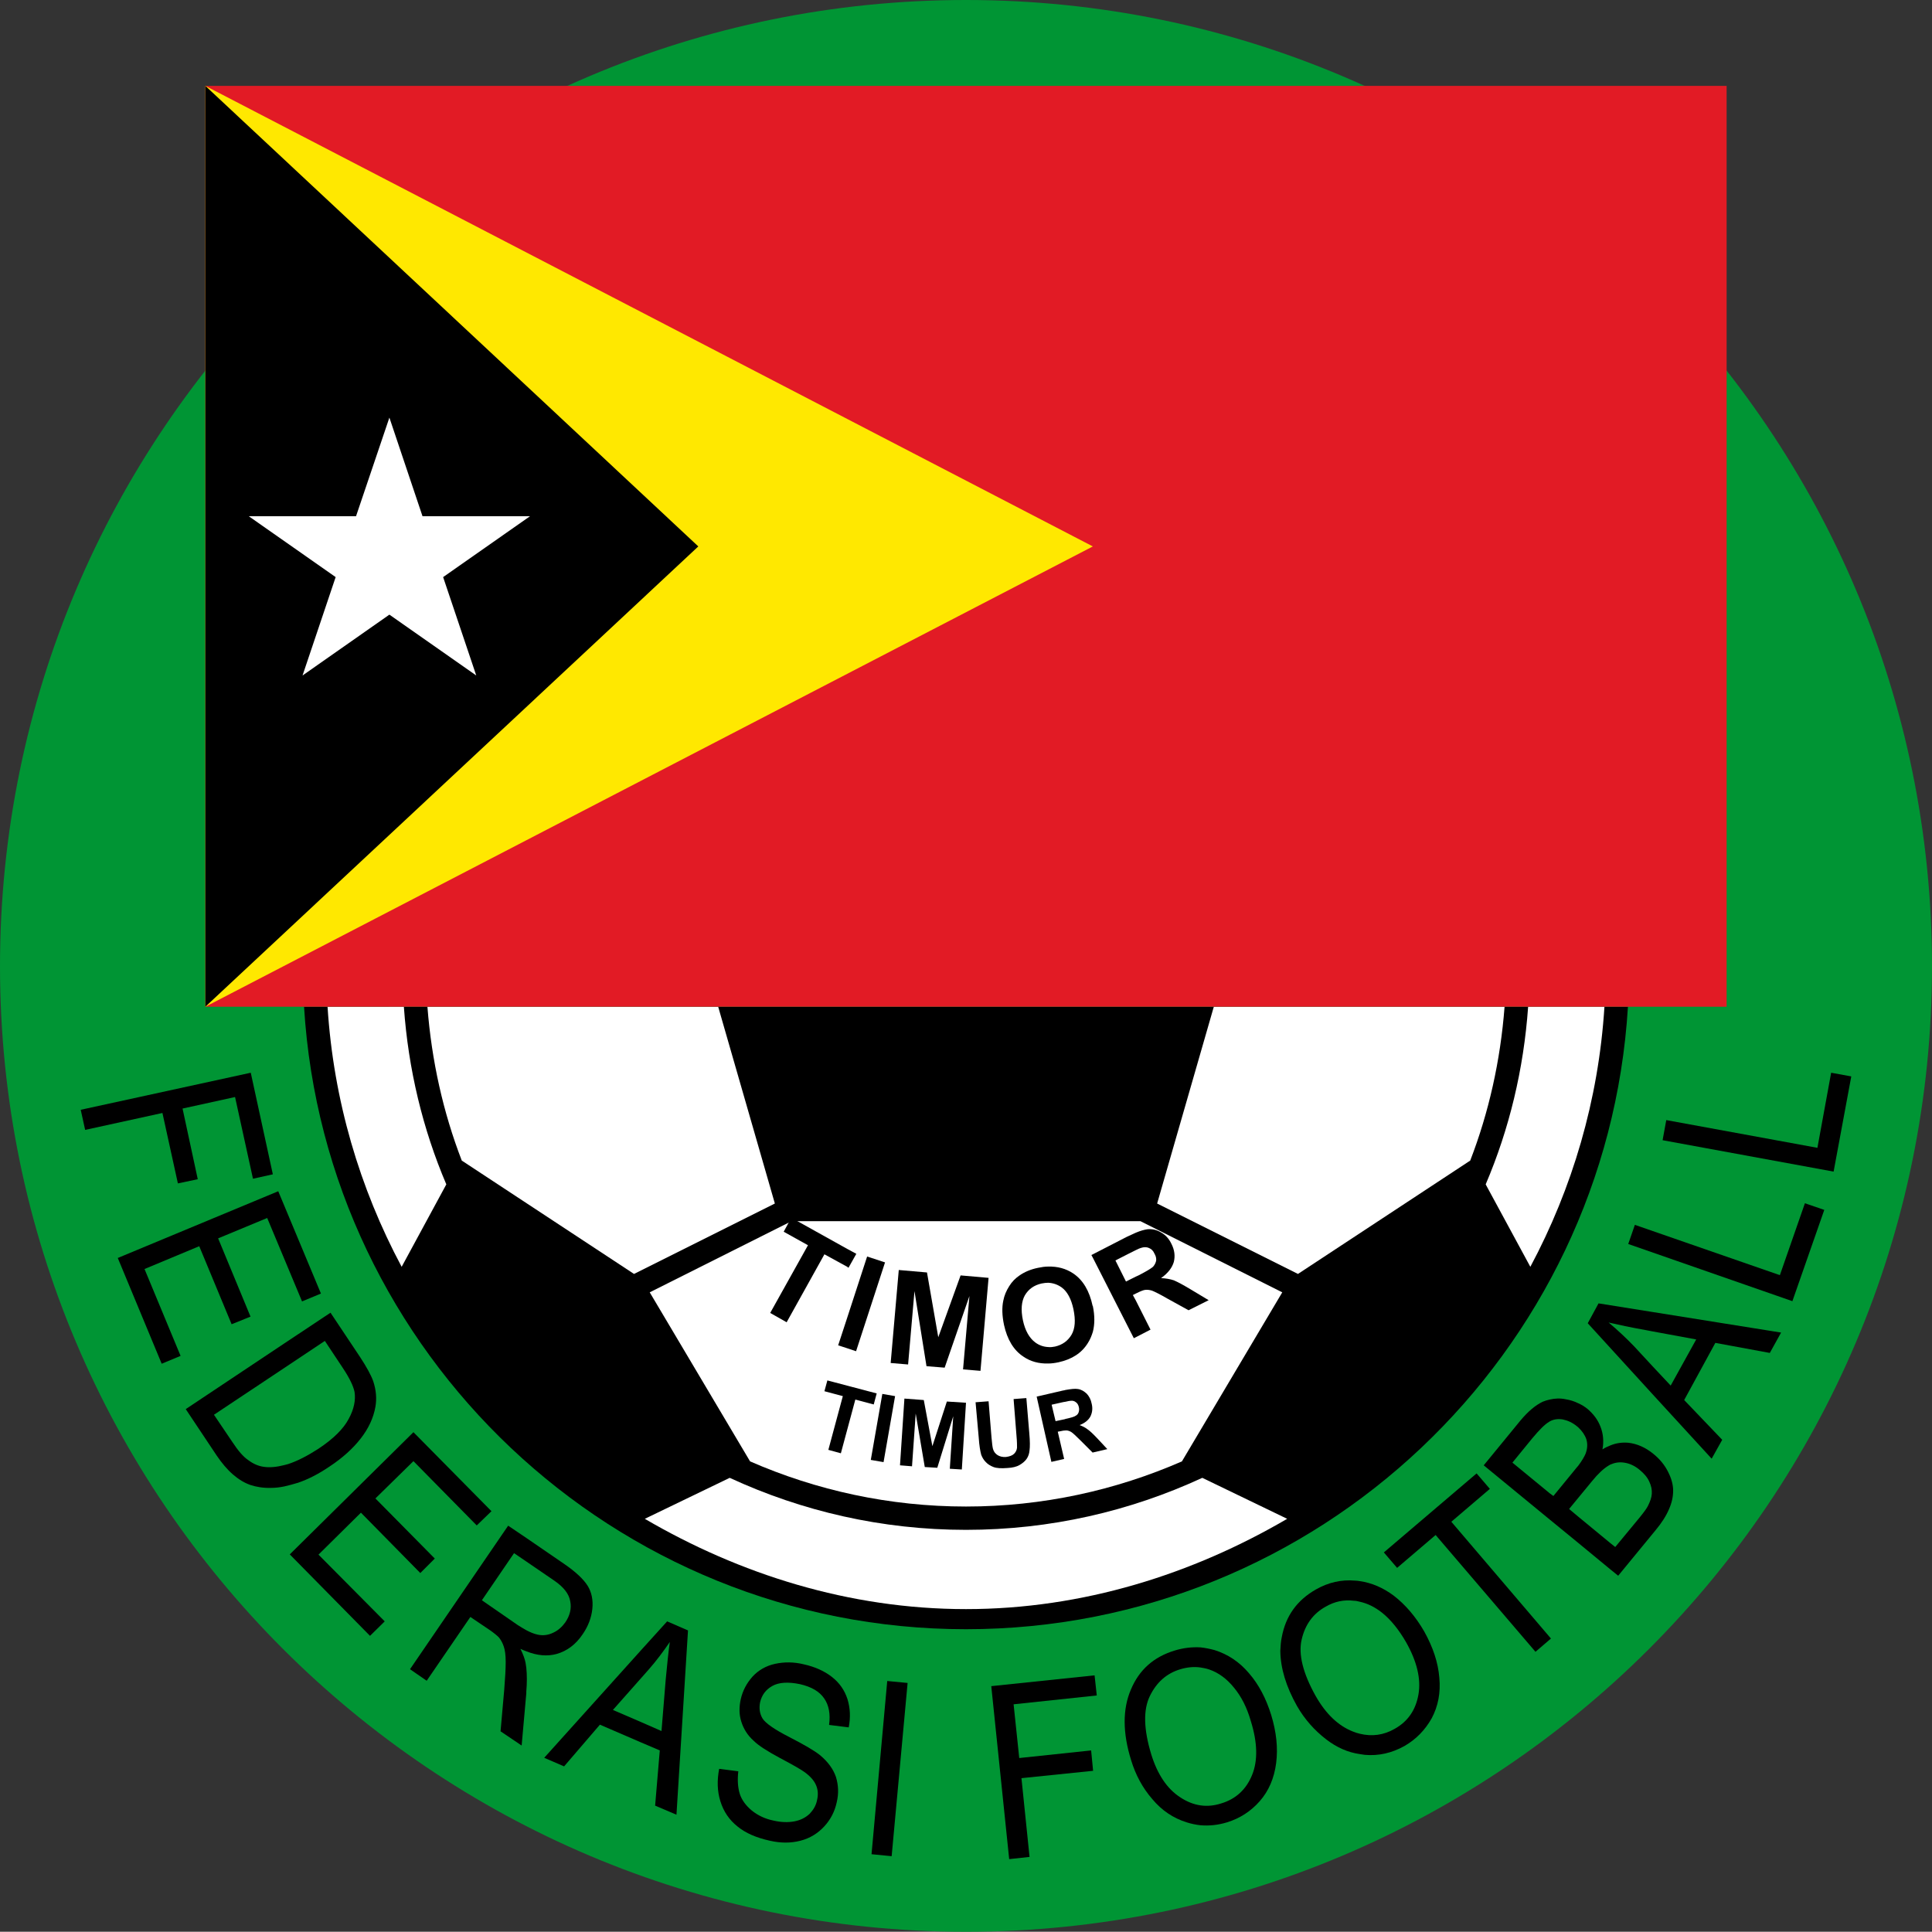 <?xml version="1.0" encoding="utf-8"?>
<!-- Generator: Adobe Illustrator 13.0.0, SVG Export Plug-In . SVG Version: 6.00 Build 14948)  -->
<!DOCTYPE svg PUBLIC "-//W3C//DTD SVG 1.0//EN" "http://www.w3.org/TR/2001/REC-SVG-20010904/DTD/svg10.dtd">
<svg version="1.0" id="HQFL" xmlns="http://www.w3.org/2000/svg" xmlns:xlink="http://www.w3.org/1999/xlink" x="0px" y="0px"
	 width="384.944px" height="384.895px" viewBox="0 0 384.944 384.895" enable-background="new 0 0 384.944 384.895"
	 xml:space="preserve">
<rect x="0" y="0" width="384.944" height="384.895" fill="#333333" stroke="none"/>
<path fill="#009534" d="M384.944,192.521c0,106.233-86.19,192.374-192.472,192.374C86.189,384.895,0,298.754,0,192.521
	C0,86.189,86.189,0,192.472,0C298.754,0,384.944,86.189,384.944,192.521z"/>
<polygon points="16.084,221.121 49.963,213.738 54.363,233.978 50.404,234.858 46.834,218.578 36.373,220.876 39.404,234.956 
	35.444,235.787 32.364,221.756 16.964,225.128 "/>
<polygon points="23.466,250.648 55.439,237.351 63.946,257.737 60.181,259.302 53.239,242.68 43.461,246.738 49.915,262.333 
	46.15,263.849 39.697,248.302 28.795,252.848 35.981,270.155 32.217,271.719 "/>
<path d="M74.359,275.19c-0.44-1.221-1.32-2.834-2.64-4.84l-5.867-8.799l-9.191,6.11l-19.653,13.102l6.16,9.24
	c1.027,1.516,2.103,2.787,3.227,3.764c1.125,0.978,2.249,1.663,3.471,2.103c1.173,0.391,2.591,0.636,4.155,0.586
	c0.832,0,1.711-0.098,2.64-0.293c0.88-0.196,1.76-0.44,2.737-0.733c2.005-0.685,4.107-1.761,6.258-3.227
	c2.591-1.712,4.644-3.57,6.208-5.574c1.564-2.003,2.542-4.106,2.934-6.307C75.092,278.662,74.945,276.95,74.359,275.19z
	 M69.47,282.719c-1.026,1.955-3.031,3.96-6.062,5.964c-2.2,1.418-4.204,2.444-6.013,3.031c-0.245,0.049-0.489,0.146-0.733,0.195
	c-1.516,0.391-2.933,0.538-4.155,0.342c-1.027-0.147-2.053-0.587-3.031-1.32c-1.027-0.685-2.053-1.907-3.178-3.618l-3.667-5.427
	l14.031-9.336l8.066-5.378l3.569,5.378c1.369,2.053,2.103,3.617,2.347,4.791C70.888,278.955,70.545,280.764,69.47,282.719z"/>
<polygon points="57.737,309.706 82.376,285.358 97.922,301.101 94.989,303.937 82.376,291.127 74.799,298.559 86.629,310.536 
	83.745,313.421 71.914,301.395 63.457,309.755 76.656,323.052 73.723,325.937 "/>
<path d="M143.291,352.434l3.813,0.489c-0.195,1.759-0.097,3.227,0.294,4.498c0.391,1.222,1.222,2.346,2.396,3.324
	c1.222,0.977,2.64,1.662,4.351,2.004c1.467,0.342,2.885,0.39,4.156,0.146c1.271-0.244,2.249-0.781,3.031-1.515
	c0.733-0.782,1.271-1.662,1.466-2.737c0.245-1.027,0.196-2.004-0.195-2.933c-0.392-0.929-1.124-1.76-2.249-2.592
	c-0.733-0.538-2.347-1.466-4.938-2.835c-2.542-1.369-4.302-2.493-5.231-3.422c-1.271-1.124-2.054-2.445-2.494-3.862
	c-0.44-1.369-0.44-2.884-0.098-4.448c0.392-1.712,1.173-3.178,2.347-4.498c1.173-1.271,2.689-2.151,4.498-2.543
	c1.809-0.391,3.715-0.391,5.719,0.098c2.2,0.49,4.058,1.319,5.574,2.493c1.515,1.174,2.542,2.64,3.128,4.45
	c0.538,1.759,0.636,3.618,0.245,5.622l-3.912-0.489c0.293-2.2-0.049-3.96-0.978-5.28c-0.929-1.369-2.493-2.298-4.792-2.835
	c-2.346-0.489-4.204-0.391-5.524,0.342c-1.32,0.733-2.102,1.809-2.445,3.227c-0.244,1.222-0.098,2.297,0.489,3.275
	c0.586,0.929,2.396,2.2,5.378,3.715c3.031,1.564,5.035,2.738,6.111,3.618c1.564,1.321,2.591,2.739,3.129,4.303
	c0.488,1.613,0.586,3.276,0.146,5.084c-0.391,1.809-1.222,3.422-2.493,4.791c-1.271,1.369-2.835,2.347-4.742,2.835
	c-1.907,0.49-3.911,0.49-6.062,0c-2.689-0.586-4.84-1.515-6.454-2.835c-1.662-1.319-2.786-2.982-3.422-5.035
	C142.899,356.882,142.851,354.732,143.291,352.434z"/>
<polygon points="173.65,369.447 176.779,334.932 180.837,335.322 177.659,369.838 "/>
<polygon points="201.077,370.424 197.507,335.958 218.09,333.807 218.529,337.816 201.957,339.576 203.081,350.282 217.405,348.767 
	217.796,352.825 203.521,354.292 205.134,369.985 "/>
<polygon points="305.94,329.114 286.044,305.844 278.369,312.394 275.728,309.314 294.208,293.572 296.848,296.652 289.173,303.203 
	309.021,326.473 "/>
<path d="M104.718,331.313c-0.146-0.781-0.489-1.71-1.027-2.786c0.391,0.195,0.782,0.342,1.173,0.489
	c2.2,0.88,4.205,1.027,6.014,0.538c2.102-0.586,3.862-1.907,5.231-3.959c1.076-1.565,1.711-3.227,1.907-4.987
	c0.196-1.809-0.146-3.374-0.929-4.645c-0.831-1.32-2.396-2.787-4.595-4.302l-7.627-5.231l-3.617-2.444l-19.555,28.599l3.324,2.298
	l8.702-12.71l3.911,2.639c0.831,0.586,1.417,1.076,1.76,1.418c0.391,0.489,0.733,1.076,0.978,1.809
	c0.244,0.684,0.391,1.711,0.391,3.08c0,1.32-0.098,3.178-0.294,5.574l-0.732,8.262l4.204,2.835l0.928-10.413v-0.342
	c0.147-1.711,0.147-3.325,0-4.742C104.816,331.95,104.767,331.656,104.718,331.313z M96.016,318.847l6.404-9.386l2.444,1.662
	l5.574,3.813c1.858,1.271,2.934,2.64,3.178,4.106c0.293,1.418-0.049,2.836-0.978,4.204c-0.636,0.88-1.418,1.613-2.396,2.054
	c-0.978,0.489-2.054,0.636-3.129,0.392c-0.684-0.147-1.417-0.439-2.249-0.88c-0.538-0.293-1.075-0.635-1.71-1.027L96.016,318.847z"
	/>
<path d="M352.629,269.568l2.248-4.058l-25.666-4.106l-10.707-1.711l-2.151,3.959l12.858,14.08l11.831,12.907l2.103-3.764
	l-7.578-7.92l6.209-11.391L352.629,269.568z M332.879,276.071l-3.667-3.911l-3.666-3.96c-1.613-1.663-3.276-3.227-5.036-4.693
	c1.907,0.439,4.4,0.978,7.431,1.515l1.271,0.244l8.751,1.613L332.879,276.071z"/>
<path d="M283.795,325.105c-1.711-2.982-3.765-5.378-6.111-7.187c-2.102-1.564-4.351-2.542-6.747-2.884
	c-0.293-0.049-0.635-0.098-0.928-0.098c-2.738-0.245-5.329,0.342-7.822,1.76c-3.765,2.15-6.013,5.28-6.796,9.484
	c-0.195,0.88-0.245,1.809-0.292,2.738v0.049c0.048,3.422,1.124,7.04,3.324,10.951c1.516,2.64,3.471,4.84,5.818,6.648
	c2.102,1.613,4.301,2.591,6.697,2.933c0.343,0.049,0.636,0.099,0.979,0.147c2.737,0.246,5.377-0.342,7.919-1.76
	c2.297-1.319,4.107-3.177,5.426-5.524c1.271-2.395,1.81-5.085,1.516-8.115C286.532,331.216,285.506,328.185,283.795,325.105z
	 M282.621,337.62c-0.537,3.08-2.102,5.378-4.741,6.845c-2.201,1.271-4.547,1.564-6.943,0.978c-0.439-0.098-0.88-0.244-1.369-0.439
	c-2.885-1.125-5.377-3.471-7.431-7.089c-2.542-4.547-3.471-8.311-2.786-11.245c0.684-2.982,2.297-5.182,4.791-6.551
	c1.761-1.027,3.618-1.418,5.623-1.174c0.391,0,0.783,0.098,1.173,0.196c1.564,0.342,3.031,1.075,4.449,2.199
	c1.76,1.417,3.325,3.374,4.742,5.818C282.329,331.021,283.159,334.541,282.621,337.62z"/>
<path d="M329.408,289.662c-1.565-1.272-3.227-2.005-4.987-2.201c-1.222-0.097-2.396,0.05-3.569,0.538
	c-0.489,0.196-1.026,0.44-1.564,0.784c0.294-1.613,0.147-3.13-0.391-4.498c-0.538-1.418-1.417-2.542-2.543-3.521
	c-0.585-0.489-1.221-0.88-1.906-1.174c-0.781-0.391-1.564-0.635-2.444-0.781c-1.125-0.245-2.2-0.196-3.227,0.049
	c-0.49,0.097-0.929,0.244-1.418,0.44c-1.418,0.685-2.885,1.906-4.4,3.716l-7.333,8.946l13.151,10.804l5.67,4.644l6.404,5.281
	l1.565,1.27l7.431-9.044c1.271-1.516,2.151-2.933,2.689-4.204c0.587-1.319,0.831-2.542,0.831-3.715c0-1.174-0.342-2.444-1.026-3.765
	C331.657,291.861,330.678,290.688,329.408,289.662z M308.777,297.533l-7.432-6.111l3.912-4.792c1.418-1.711,2.542-2.835,3.373-3.324
	c0.049-0.049,0.098-0.049,0.147-0.097c0.782-0.44,1.663-0.538,2.591-0.392c0.978,0.196,1.955,0.636,2.835,1.369
	c0.097,0.049,0.146,0.147,0.244,0.196c0.783,0.732,1.321,1.515,1.613,2.346c0.293,0.928,0.245,1.906-0.146,2.934
	c-0.245,0.586-0.733,1.418-1.467,2.395c-0.244,0.245-0.439,0.538-0.733,0.88l-4.205,5.133L308.777,297.533z M328.332,300.075
	c-0.244,0.488-0.782,1.221-1.613,2.248l-4.889,5.915l-0.978-0.781l-6.404-5.28l-1.809-1.517l1.809-2.2l2.738-3.324
	c1.222-1.515,2.346-2.542,3.324-3.129c0.099-0.048,0.245-0.147,0.342-0.196c0.88-0.39,1.76-0.537,2.739-0.39
	c1.075,0.146,2.15,0.635,3.128,1.466c0.88,0.734,1.516,1.467,1.907,2.348c0.391,0.831,0.539,1.613,0.489,2.395
	C329.065,298.413,328.772,299.194,328.332,300.075z"/>
<path d="M248.84,333.367c-1.906-2.249-4.204-3.764-6.845-4.595c-0.929-0.245-1.857-0.44-2.786-0.537
	c-1.71-0.099-3.422,0.097-5.182,0.635c-4.156,1.271-7.041,3.813-8.702,7.773c-1.663,3.862-1.663,8.604,0.048,14.079
	c0.88,2.886,2.249,5.476,4.204,7.726c1.907,2.297,4.205,3.813,6.846,4.644c0.928,0.292,1.857,0.488,2.786,0.586
	c1.76,0.146,3.52-0.049,5.281-0.586c2.542-0.783,4.741-2.2,6.501-4.205c1.809-2.054,2.885-4.595,3.275-7.577
	c0.392-3.031,0.049-6.209-0.978-9.583C252.262,338.403,250.796,335.616,248.84,333.367z M249.475,353.655
	c-1.173,2.885-3.226,4.792-6.159,5.671c-1.369,0.44-2.738,0.586-4.107,0.391c-1.369-0.195-2.738-0.733-4.058-1.613
	c-2.639-1.711-4.546-4.596-5.769-8.556c-1.515-4.986-1.613-8.849-0.293-11.587c1.321-2.737,3.325-4.546,6.111-5.377
	c1.32-0.391,2.688-0.537,4.009-0.342c0.587,0.098,1.125,0.196,1.711,0.392c1.858,0.635,3.52,1.856,4.938,3.617
	c1.466,1.76,2.59,3.96,3.373,6.698C250.55,347.202,250.649,350.771,249.475,353.655z"/>
<path d="M127.793,328.722l-19.36,21.512l3.96,1.711l7.137-8.311l8.263,3.568l3.667,1.564l-0.929,11l4.253,1.809l2.298-36.716
	l-4.156-1.808L127.793,328.722z M132.633,334.736l-0.831,10.168l-4.009-1.759l-5.671-2.445l5.671-6.404l1.466-1.661
	c1.516-1.712,2.885-3.57,4.204-5.477C133.171,329.163,132.926,331.656,132.633,334.736z"/>
<polygon points="357.127,259.253 324.421,247.862 325.741,244.048 354.634,254.071 359.621,239.747 363.482,241.066 "/>
<polygon points="365.34,233.439 331.266,227.182 331.999,223.174 362.113,228.698 364.851,213.738 368.86,214.472 "/>
<path d="M192.472,324.616c70.132,0,127.701-54.972,131.889-124.029H60.582C64.771,269.644,122.34,324.616,192.472,324.616z"/>
<path fill="#FFFFFF" d="M227.231,243.316h-69.519l-28.257,14.176l19.995,33.684c13.2,5.769,27.768,8.995,43.021,8.995
	c15.253,0,29.822-3.227,43.021-8.995l19.995-33.684L227.231,243.316z"/>
<path fill="#FFFFFF" d="M239.551,294.453c-14.373,6.648-30.311,10.364-47.079,10.364c-16.769,0-32.706-3.715-47.079-10.364
	l-16.915,8.165c18.822,10.999,40.674,17.99,63.994,17.99c23.319,0,45.172-6.991,63.995-17.99L239.551,294.453z"/>
<path fill="#FFFFFF" d="M80.029,252.408l8.898-16.426c-4.693-10.999-7.578-22.928-8.458-35.395H65.265
	C66.438,219.213,71.67,236.765,80.029,252.408z"/>
<path fill="#FFFFFF" d="M304.915,252.408l-8.898-16.426c4.694-10.999,7.578-22.928,8.458-35.395h15.205
	C318.505,219.213,313.275,236.765,304.915,252.408z"/>
<path fill="#FFFFFF" d="M92.007,231.24l34.319,22.587l28.062-14.031l-11.293-39.208H85.163
	C85.994,211.342,88.292,221.609,92.007,231.24z"/>
<path fill="#FFFFFF" d="M292.937,231.24l-34.32,22.587l-28.062-14.031l11.293-39.208h57.933
	C298.951,211.342,296.652,221.609,292.937,231.24z"/>
<polygon points="165.046,288.879 167.931,278.173 164.264,277.195 164.85,275.044 174.677,277.635 174.09,279.834 170.423,278.857 
	167.539,289.563 "/>
<polygon points="173.503,290.883 175.801,277.732 178.343,278.173 176.045,291.324 "/>
<polygon points="179.321,291.959 180.201,278.662 184.063,278.955 185.774,288.146 188.659,279.248 192.472,279.493 191.641,292.79 
	189.246,292.644 189.93,282.181 186.752,292.448 184.259,292.301 182.45,281.643 181.716,292.154 "/>
<path d="M194.379,279.395l2.591-0.196l0.586,7.235c0.098,1.125,0.196,1.907,0.293,2.249c0.146,0.538,0.439,0.929,0.88,1.222
	c0.439,0.293,1.026,0.44,1.711,0.391c0.733-0.098,1.271-0.293,1.613-0.635c0.342-0.342,0.538-0.733,0.586-1.223
	c0-0.44,0-1.222-0.098-2.249l-0.586-7.431l2.542-0.196l0.586,6.991c0.147,1.614,0.147,2.738,0.049,3.422
	c-0.049,0.636-0.244,1.222-0.586,1.711c-0.342,0.489-0.832,0.88-1.418,1.222c-0.587,0.342-1.417,0.538-2.396,0.586
	c-1.222,0.098-2.15,0.049-2.787-0.195c-0.635-0.245-1.173-0.586-1.564-1.026c-0.44-0.44-0.684-0.929-0.879-1.417
	c-0.196-0.733-0.391-1.859-0.49-3.374L194.379,279.395z"/>
<path d="M218.578,286.532c-0.832-0.88-1.466-1.466-1.907-1.759c-0.439-0.343-0.929-0.587-1.564-0.832
	c1.026-0.391,1.759-0.978,2.151-1.711c0.391-0.783,0.488-1.663,0.244-2.591c-0.147-0.782-0.488-1.418-0.978-1.955
	c-0.538-0.489-1.076-0.832-1.76-0.929c-0.586-0.098-1.368,0-2.494,0.195c-0.146,0.049-0.292,0.098-0.439,0.098l-5.279,1.222
	l2.933,13.004l2.542-0.587l-1.271-5.426l0.537-0.098c0.392-0.098,0.733-0.147,0.978-0.147h0.343c0.292,0.049,0.586,0.147,0.88,0.342
	c0.293,0.196,0.88,0.734,1.759,1.613l2.445,2.445l2.933-0.685L218.578,286.532z M214.912,281.4
	c-0.098,0.292-0.294,0.537-0.587,0.684c-0.244,0.195-0.928,0.392-2.054,0.636c-0.048,0.049-0.097,0.049-0.097,0.049l-1.857,0.391
	l-0.783-3.276l1.956-0.44c0.292-0.048,0.586-0.146,0.781-0.146c0.587-0.147,0.929-0.196,1.076-0.196
	c0.392-0.048,0.733,0.049,1.027,0.293c0.294,0.195,0.489,0.537,0.586,0.978C215.058,280.764,215.01,281.106,214.912,281.4z"/>
<rect x="40.919" y="17.111" fill="#E21B25" width="303.105" height="183.477"/>
<polygon fill="#FFE800" points="40.919,200.587 40.919,17.111 217.747,108.873 "/>
<polygon points="40.919,200.587 139.135,108.873 40.919,17.111 "/>
<polygon fill="#FFFFFF" points="77.585,83.207 84.185,102.86 105.598,102.86 88.292,114.984 94.892,134.588 77.585,122.464 
	60.279,134.588 66.878,114.984 49.572,102.86 70.937,102.86 "/>
<polygon points="168.81,262.528 167.001,268.053 168.81,268.639 170.57,269.226 176.339,251.528 172.771,250.355 "/>
<polygon points="169.055,252.604 170.619,249.817 168.81,248.84 157.664,242.631 156.148,245.417 160.988,248.107 153.459,261.599 
	156.735,263.457 164.264,249.915 168.81,252.408 "/>
<path d="M217.698,260.182c-0.636-2.982-1.907-5.133-3.862-6.453c-1.466-0.978-3.129-1.417-4.987-1.369
	c-0.635,0-1.319,0.099-2.004,0.245c-1.467,0.293-2.738,0.832-3.764,1.565c-0.783,0.537-1.467,1.222-2.004,2.102
	c-0.587,0.929-0.978,1.858-1.174,2.885c-0.293,1.369-0.244,2.981,0.146,4.84c0.636,2.884,1.907,5.035,3.862,6.307
	c1.417,0.978,3.08,1.417,4.938,1.369c0.685,0,1.369-0.098,2.054-0.245c2.688-0.587,4.644-1.858,5.867-3.862
	c0.439-0.685,0.732-1.418,0.977-2.201c0.392-1.515,0.392-3.227,0-5.133L217.698,260.182z M213.494,265.951
	c-0.733,1.222-1.809,2.004-3.276,2.346c-0.489,0.098-0.929,0.147-1.369,0.098c-0.928-0.049-1.808-0.342-2.591-0.929
	c-1.173-0.88-2.004-2.347-2.445-4.4c-0.439-2.103-0.293-3.764,0.392-4.987c0.732-1.222,1.808-2.005,3.324-2.347
	c0.489-0.098,0.929-0.147,1.319-0.147c0.978,0.049,1.858,0.343,2.689,0.929c1.125,0.831,1.907,2.297,2.346,4.352
	C214.325,263.017,214.228,264.68,213.494,265.951z"/>
<polygon points="186.948,266.439 184.699,253.533 179.077,253.044 177.463,271.573 180.935,271.867 182.206,257.249 
	184.601,272.208 188.219,272.501 193.156,258.227 191.885,272.844 195.357,273.137 196.97,254.609 191.396,254.12 "/>
<path d="M237.155,256.857c-1.466-0.88-2.59-1.467-3.274-1.759c-0.733-0.245-1.565-0.392-2.543-0.441
	c1.369-0.977,2.201-2.053,2.543-3.227c0.292-1.173,0.146-2.396-0.489-3.618c-0.489-1.026-1.174-1.76-2.054-2.249
	c-0.88-0.538-1.809-0.733-2.738-0.636c-0.636,0.098-1.369,0.292-2.297,0.685c-0.538,0.245-1.173,0.538-1.81,0.831l-6.747,3.471
	l-0.292,0.147l0.292,0.538l8.165,16.036l0.391-0.196l2.934-1.516l-2.934-5.817l-0.587-1.075l0.587-0.294l0.098-0.048
	c0.782-0.391,1.369-0.636,1.759-0.685c0.44-0.049,0.881,0,1.37,0.147c0.489,0.195,1.515,0.684,3.031,1.564l4.253,2.347l4.009-2.005
	L237.155,256.857z M230.36,251.187c-0.099,0.44-0.294,0.831-0.587,1.173c-0.342,0.343-1.319,0.929-2.933,1.76l-0.537,0.245
	l-1.956,0.977l-2.102-4.204l2.592-1.32c0.585-0.293,1.075-0.538,1.466-0.733c0.489-0.244,0.831-0.392,1.026-0.44
	c0.587-0.196,1.125-0.196,1.564,0c0.489,0.196,0.879,0.538,1.125,1.125C230.312,250.257,230.41,250.746,230.36,251.187z"/>
</svg>
